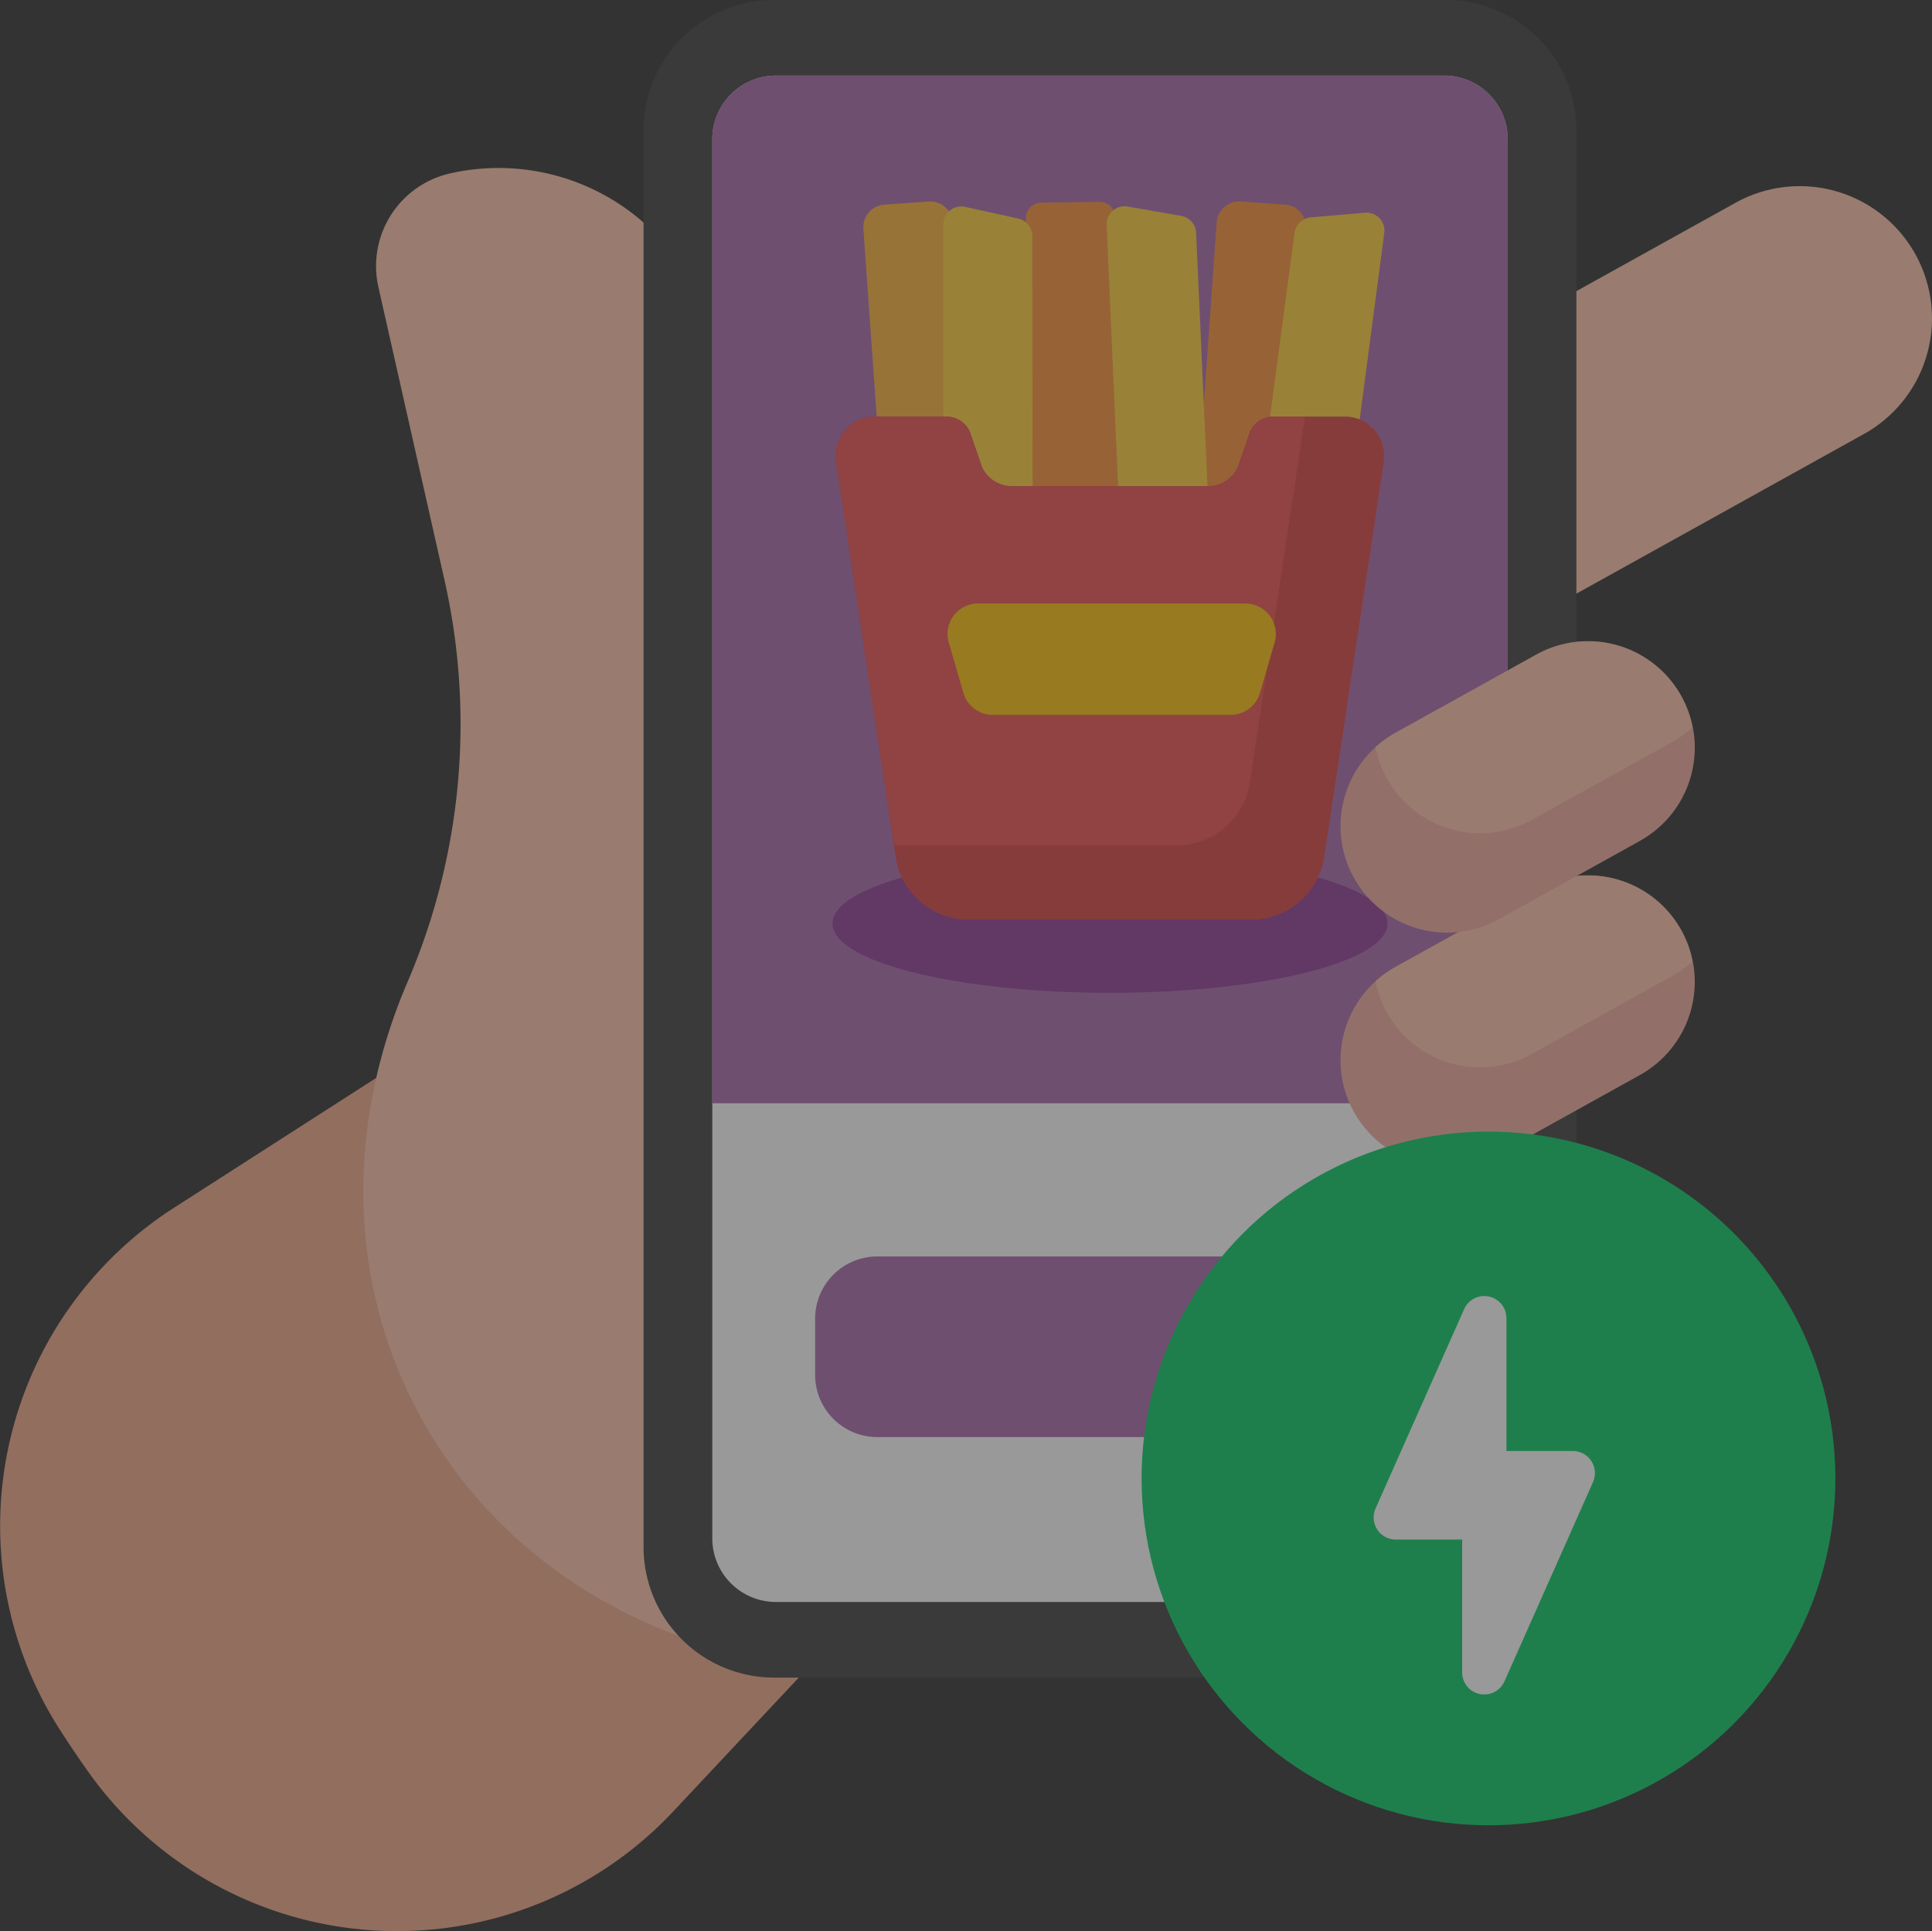 <svg xmlns="http://www.w3.org/2000/svg" width="144.756" height="144.709" viewBox="0 0 144.756 144.709">
  <rect x="0" y="0" width="144.756" height="144.709" fill="#333333" stroke="none"/>
  <g id="Group_11589" data-name="Group 11589" transform="translate(8349.297 -13641.647)" opacity="0.5">
    <g id="order" transform="translate(-8349.297 13641.646)">
      <g id="Group_11558" data-name="Group 11558" transform="translate(0 78.297)">
        <path id="Path_129369" data-name="Path 129369" d="M65.947,317.847l-15.6,16.636a28.374,28.374,0,0,1-43.861-3.05q-1.026-1.449-1.989-2.945l-.155-.242a28.318,28.318,0,0,1,8.636-39.028l18.982-12.191Z" transform="translate(0.081 -277.025)" fill="#f2a98c"/>
      </g>
      <g id="Group_11559" data-name="Group 11559" transform="translate(99.71 13.95)">
        <path id="Path_129370" data-name="Path 129370" d="M353.952,78.086a9.909,9.909,0,0,0,13.474,3.852l25.224-14.007a9.909,9.909,0,0,0-9.621-17.326L357.8,64.613A9.909,9.909,0,0,0,353.952,78.086Z" transform="translate(-352.704 -49.358)" fill="#ffc5ab"/>
      </g>
      <g id="Group_11560" data-name="Group 11560" transform="translate(27.226 12.586)">
        <path id="Path_129371" data-name="Path 129371" d="M102.753,44.938a16.479,16.479,0,0,1,19.7,12.45l5.025,22.279c20.231-7.442,42.28-.707,51.386,16.629,10.03,19.095.562,43.818-21.147,55.221s-47.439,5.169-57.469-13.926c-5.289-10.069-5.155-21.7-.665-32.122A48.991,48.991,0,0,0,102.3,75.306L97.372,53.452a7.122,7.122,0,0,1,5.381-8.514Z" transform="translate(-96.247 -44.531)" fill="#ffc5ab"/>
      </g>
      <g id="Group_11562" data-name="Group 11562" transform="translate(48.219 0)">
        <g id="Group_11561" data-name="Group 11561" transform="translate(0 0)">
          <path id="Path_129372" data-name="Path 129372" d="M240.42,9.785v106.14a9.785,9.785,0,0,1-9.785,9.785H180.31a9.787,9.787,0,0,1-9.785-9.785V9.785A9.785,9.785,0,0,1,180.31,0h50.325a9.783,9.783,0,0,1,9.785,9.785Z" transform="translate(-170.525 0)" fill="#424242"/>
        </g>
      </g>
      <g id="Group_11563" data-name="Group 11563" transform="translate(53.369 5.666)">
        <path id="Path_129373" data-name="Path 129373" d="M248.341,24.816v104.84a4.768,4.768,0,0,1-4.769,4.769H193.513a4.768,4.768,0,0,1-4.769-4.769V24.816a4.768,4.768,0,0,1,4.769-4.769h50.058a4.768,4.768,0,0,1,4.769,4.769Z" transform="translate(-188.744 -20.047)" fill="#fff"/>
      </g>
      <g id="Group_11564" data-name="Group 11564" transform="translate(53.368 5.666)">
        <path id="Path_129374" data-name="Path 129374" d="M248.34,24.816V97.054h-59.6V24.816a4.768,4.768,0,0,1,4.769-4.769h50.059a4.768,4.768,0,0,1,4.769,4.769Z" transform="translate(-188.743 -20.047)" fill="#ac6bad"/>
      </g>
      <path id="Path_129375" data-name="Path 129375" d="M255.537,333.123H220.666a4.657,4.657,0,0,0-4.657,4.657V342a4.657,4.657,0,0,0,4.657,4.657h34.871A4.657,4.657,0,0,0,260.194,342V337.78A4.657,4.657,0,0,0,255.537,333.123Z" transform="translate(-154.934 -238.97)" fill="#ac6bad"/>
      <g id="Group_11565" data-name="Group 11565" transform="translate(62.374 64.002)">
        <ellipse id="Ellipse_91" data-name="Ellipse 91" cx="20.793" cy="5.198" rx="20.793" ry="5.198" fill="#913e98"/>
      </g>
      <g id="Group_11576" data-name="Group 11576" transform="translate(62.605 15.098)">
        <g id="Group_11572" data-name="Group 11572" transform="translate(2.086)">
          <g id="Group_11566" data-name="Group 11566" transform="translate(12.165 0.033)">
            <path id="Path_129376" data-name="Path 129376" d="M278.822,76.092l-.055-1.264h-6.673l-.046-3.574-.2-16.2,0-.28A1.171,1.171,0,0,1,273,53.59l4.363-.055a1.185,1.185,0,0,1,1.049.617,1.17,1.17,0,0,1,.14.543l.208,16.559.042,3.574Z" transform="translate(-271.843 -53.535)" fill="#fc933a"/>
          </g>
          <g id="Group_11567" data-name="Group 11567">
            <path id="Path_129377" data-name="Path 129377" d="M236.594,70.364a1.876,1.876,0,0,0-1.547-.819H229.8q-.127-1.788-.254-3.574l-.091-1.293-.653-9.214a1.692,1.692,0,0,1,1.569-1.809l3.317-.234a1.7,1.7,0,0,1,1.521.737,1.66,1.66,0,0,1,.289.832l.715,10.094.189,2.638.016.247Z" transform="translate(-228.802 -53.417)" fill="#feb33c"/>
          </g>
          <g id="Group_11568" data-name="Group 11568" transform="translate(25.073 0)">
            <path id="Path_129378" data-name="Path 129378" d="M325.612,55.465l-.741,10.458-.257,3.623h-1.485a1.623,1.623,0,0,0-.218.013,1.87,1.87,0,0,0-1.547,1.238s0,.007,0,.01l-.783,2.271L320,74.743h-2.492l.254-3.574.179-2.534.968-13.645a1.7,1.7,0,0,1,1.81-1.569l3.32.234a1.7,1.7,0,0,1,1.459,1.079A1.666,1.666,0,0,1,325.612,55.465Z" transform="translate(-317.512 -53.417)" fill="#fc933a"/>
          </g>
          <g id="Group_11569" data-name="Group 11569" transform="translate(5.992 0.372)">
            <path id="Path_129379" data-name="Path 129379" d="M256.687,75.686h-3.3l-.575-1.667-.783-2.271s0-.006,0-.01a1.793,1.793,0,0,0-.218-.432,1.876,1.876,0,0,0-1.547-.819H250V56.073a1.344,1.344,0,0,1,1.631-1.309l3.977.874a1.351,1.351,0,0,1,1.056,1.309l.016,15.166Z" transform="translate(-250.004 -54.732)" fill="#ffd23e"/>
          </g>
          <g id="Group_11570" data-name="Group 11570" transform="translate(30.472 0.837)">
            <path id="Path_129380" data-name="Path 129380" d="M345.171,57.9l-1.244,9.435-.111.845-.491,3.707a3,3,0,0,0-1.118-.211h-5.374a1.622,1.622,0,0,0-.218.013l.474-3.558.176-1.329,1.186-8.908a1.338,1.338,0,0,1,.754-1.03,1.322,1.322,0,0,1,.465-.13l4.058-.345a1.34,1.34,0,0,1,1.442,1.511Z" transform="translate(-336.617 -56.38)" fill="#ffd23e"/>
          </g>
          <g id="Group_11571" data-name="Group 11571" transform="translate(18.23 0.361)">
            <path id="Path_129381" data-name="Path 129381" d="M300.69,72.085l.163,3.574H294.2l.016,1.264-.055-1.264L294,72.085l-.7-15.994a1.341,1.341,0,0,1,1.572-1.378l4.012.7A1.34,1.34,0,0,1,300,56.672l.578,12.878Z" transform="translate(-293.302 -54.693)" fill="#ffd23e"/>
          </g>
        </g>
        <g id="Group_11573" data-name="Group 11573" transform="translate(0 16.128)">
          <path id="Path_129382" data-name="Path 129382" d="M262.5,113.872l-4.5,29.837a5.548,5.548,0,0,1-5.6,4.457H231.561a5.548,5.548,0,0,1-5.6-4.457l-.166-1.114-.029-.192-4.308-28.531a2.922,2.922,0,0,1,2.924-3.392h5.373a1.874,1.874,0,0,1,1.764,1.251s0,.007,0,.01l.783,2.271.575,1.667h18.194l.575-1.667.783-2.271s0-.007,0-.01a1.874,1.874,0,0,1,1.764-1.251h5.373a2.922,2.922,0,0,1,2.924,3.392Z" transform="translate(-221.422 -110.48)" fill="#db4646"/>
        </g>
        <g id="Group_11574" data-name="Group 11574" transform="translate(0 16.128)">
          <path id="Path_129383" data-name="Path 129383" d="M256.6,110.48l-4.175,27.661a5.551,5.551,0,0,1-5.6,4.461H226c-.084-.072-.146-.127-.231-.2l-4.308-28.532a2.922,2.922,0,0,1,2.924-3.392h5.373a1.874,1.874,0,0,1,1.764,1.251s0,.007,0,.01l.783,2.271a2.474,2.474,0,0,0,2.339,1.667h14.665a2.474,2.474,0,0,0,2.339-1.667l.783-2.271s0-.007,0-.01a1.874,1.874,0,0,1,1.764-1.251Z" transform="translate(-221.422 -110.48)" fill="#ee5351"/>
        </g>
        <g id="Group_11575" data-name="Group 11575" transform="translate(8.389 30.126)">
          <path id="Path_129384" data-name="Path 129384" d="M253.386,160.006h20.035a2.282,2.282,0,0,1,2.191,2.918l-1.1,3.781a2.282,2.282,0,0,1-2.191,1.646H254.484a2.282,2.282,0,0,1-2.191-1.646l-1.1-3.781A2.281,2.281,0,0,1,253.386,160.006Z" transform="translate(-251.103 -160.006)" fill="#fec110"/>
        </g>
      </g>
      <g id="Group_11577" data-name="Group 11577" transform="translate(100.44 86.965)">
        <path id="Path_129385" data-name="Path 129385" d="M377.7,322.657l-10.549,5.858a7.984,7.984,0,0,1-9.24-12.895,7.867,7.867,0,0,1,1.488-1.066l10.549-5.858a7.984,7.984,0,1,1,7.752,13.96Z" transform="translate(-355.287 -307.693)" fill="#f2aea0"/>
      </g>
      <g id="Group_11578" data-name="Group 11578" transform="translate(103.061 86.965)">
        <path id="Path_129386" data-name="Path 129386" d="M388.31,314.142a7.982,7.982,0,0,1-1.488,1.066l-10.549,5.858a7.985,7.985,0,0,1-11.712-5.445,7.871,7.871,0,0,1,1.488-1.066L376.6,308.7a7.993,7.993,0,0,1,11.712,5.445Z" transform="translate(-364.561 -307.693)" fill="#ffc5ab"/>
      </g>
      <g id="Group_11581" data-name="Group 11581" transform="translate(100.44 65.604)">
        <g id="Group_11579" data-name="Group 11579" transform="translate(0 0)">
          <path id="Path_129387" data-name="Path 129387" d="M377.7,247.078l-10.549,5.858a7.984,7.984,0,0,1-9.24-12.895,7.867,7.867,0,0,1,1.488-1.066l10.549-5.858a7.984,7.984,0,1,1,7.752,13.96Z" transform="translate(-355.287 -232.114)" fill="#f2aea0"/>
        </g>
        <g id="Group_11580" data-name="Group 11580" transform="translate(2.621)">
          <path id="Path_129388" data-name="Path 129388" d="M388.31,238.563a7.982,7.982,0,0,1-1.488,1.066l-10.549,5.858a7.985,7.985,0,0,1-11.712-5.445,7.869,7.869,0,0,1,1.488-1.066l10.549-5.858a7.993,7.993,0,0,1,11.712,5.445Z" transform="translate(-364.561 -232.114)" fill="#ffc5ab"/>
        </g>
      </g>
      <g id="Group_11584" data-name="Group 11584" transform="translate(100.44 48.06)">
        <g id="Group_11582" data-name="Group 11582">
          <path id="Path_129389" data-name="Path 129389" d="M377.7,185.007l-10.549,5.858a7.984,7.984,0,0,1-9.24-12.895A7.868,7.868,0,0,1,359.4,176.9l10.549-5.858a7.984,7.984,0,1,1,7.752,13.96Z" transform="translate(-355.287 -170.043)" fill="#f2aea0"/>
        </g>
        <g id="Group_11583" data-name="Group 11583" transform="translate(2.621)">
          <path id="Path_129390" data-name="Path 129390" d="M388.31,176.492a7.982,7.982,0,0,1-1.488,1.066l-10.549,5.858a7.985,7.985,0,0,1-11.712-5.445,7.868,7.868,0,0,1,1.488-1.066l10.549-5.858a7.993,7.993,0,0,1,11.712,5.445Z" transform="translate(-364.561 -170.043)" fill="#ffc5ab"/>
        </g>
      </g>
      <g id="Group_11588" data-name="Group 11588" transform="translate(85.534 84.795)">
        <g id="Group_11585" data-name="Group 11585">
          <ellipse id="Ellipse_92" data-name="Ellipse 92" cx="25.991" cy="25.991" rx="25.991" ry="25.991" fill="#09cc66"/>
        </g>
      </g>
    </g>
    <path id="Path_129391" data-name="Path 129391" d="M136.919,42.291l-6.634,14.927a1.659,1.659,0,0,1-1.509.978,2.482,2.482,0,0,1-.348-.033,1.658,1.658,0,0,1-1.31-1.625V46.587h-4.976a1.658,1.658,0,0,1-1.509-2.339l6.634-14.927a1.656,1.656,0,0,1,3.168.68v9.951h4.975a1.658,1.658,0,0,1,1.51,2.338" transform="translate(-8366.862 13710.425)" fill="#fff"/>
  </g>
</svg>
